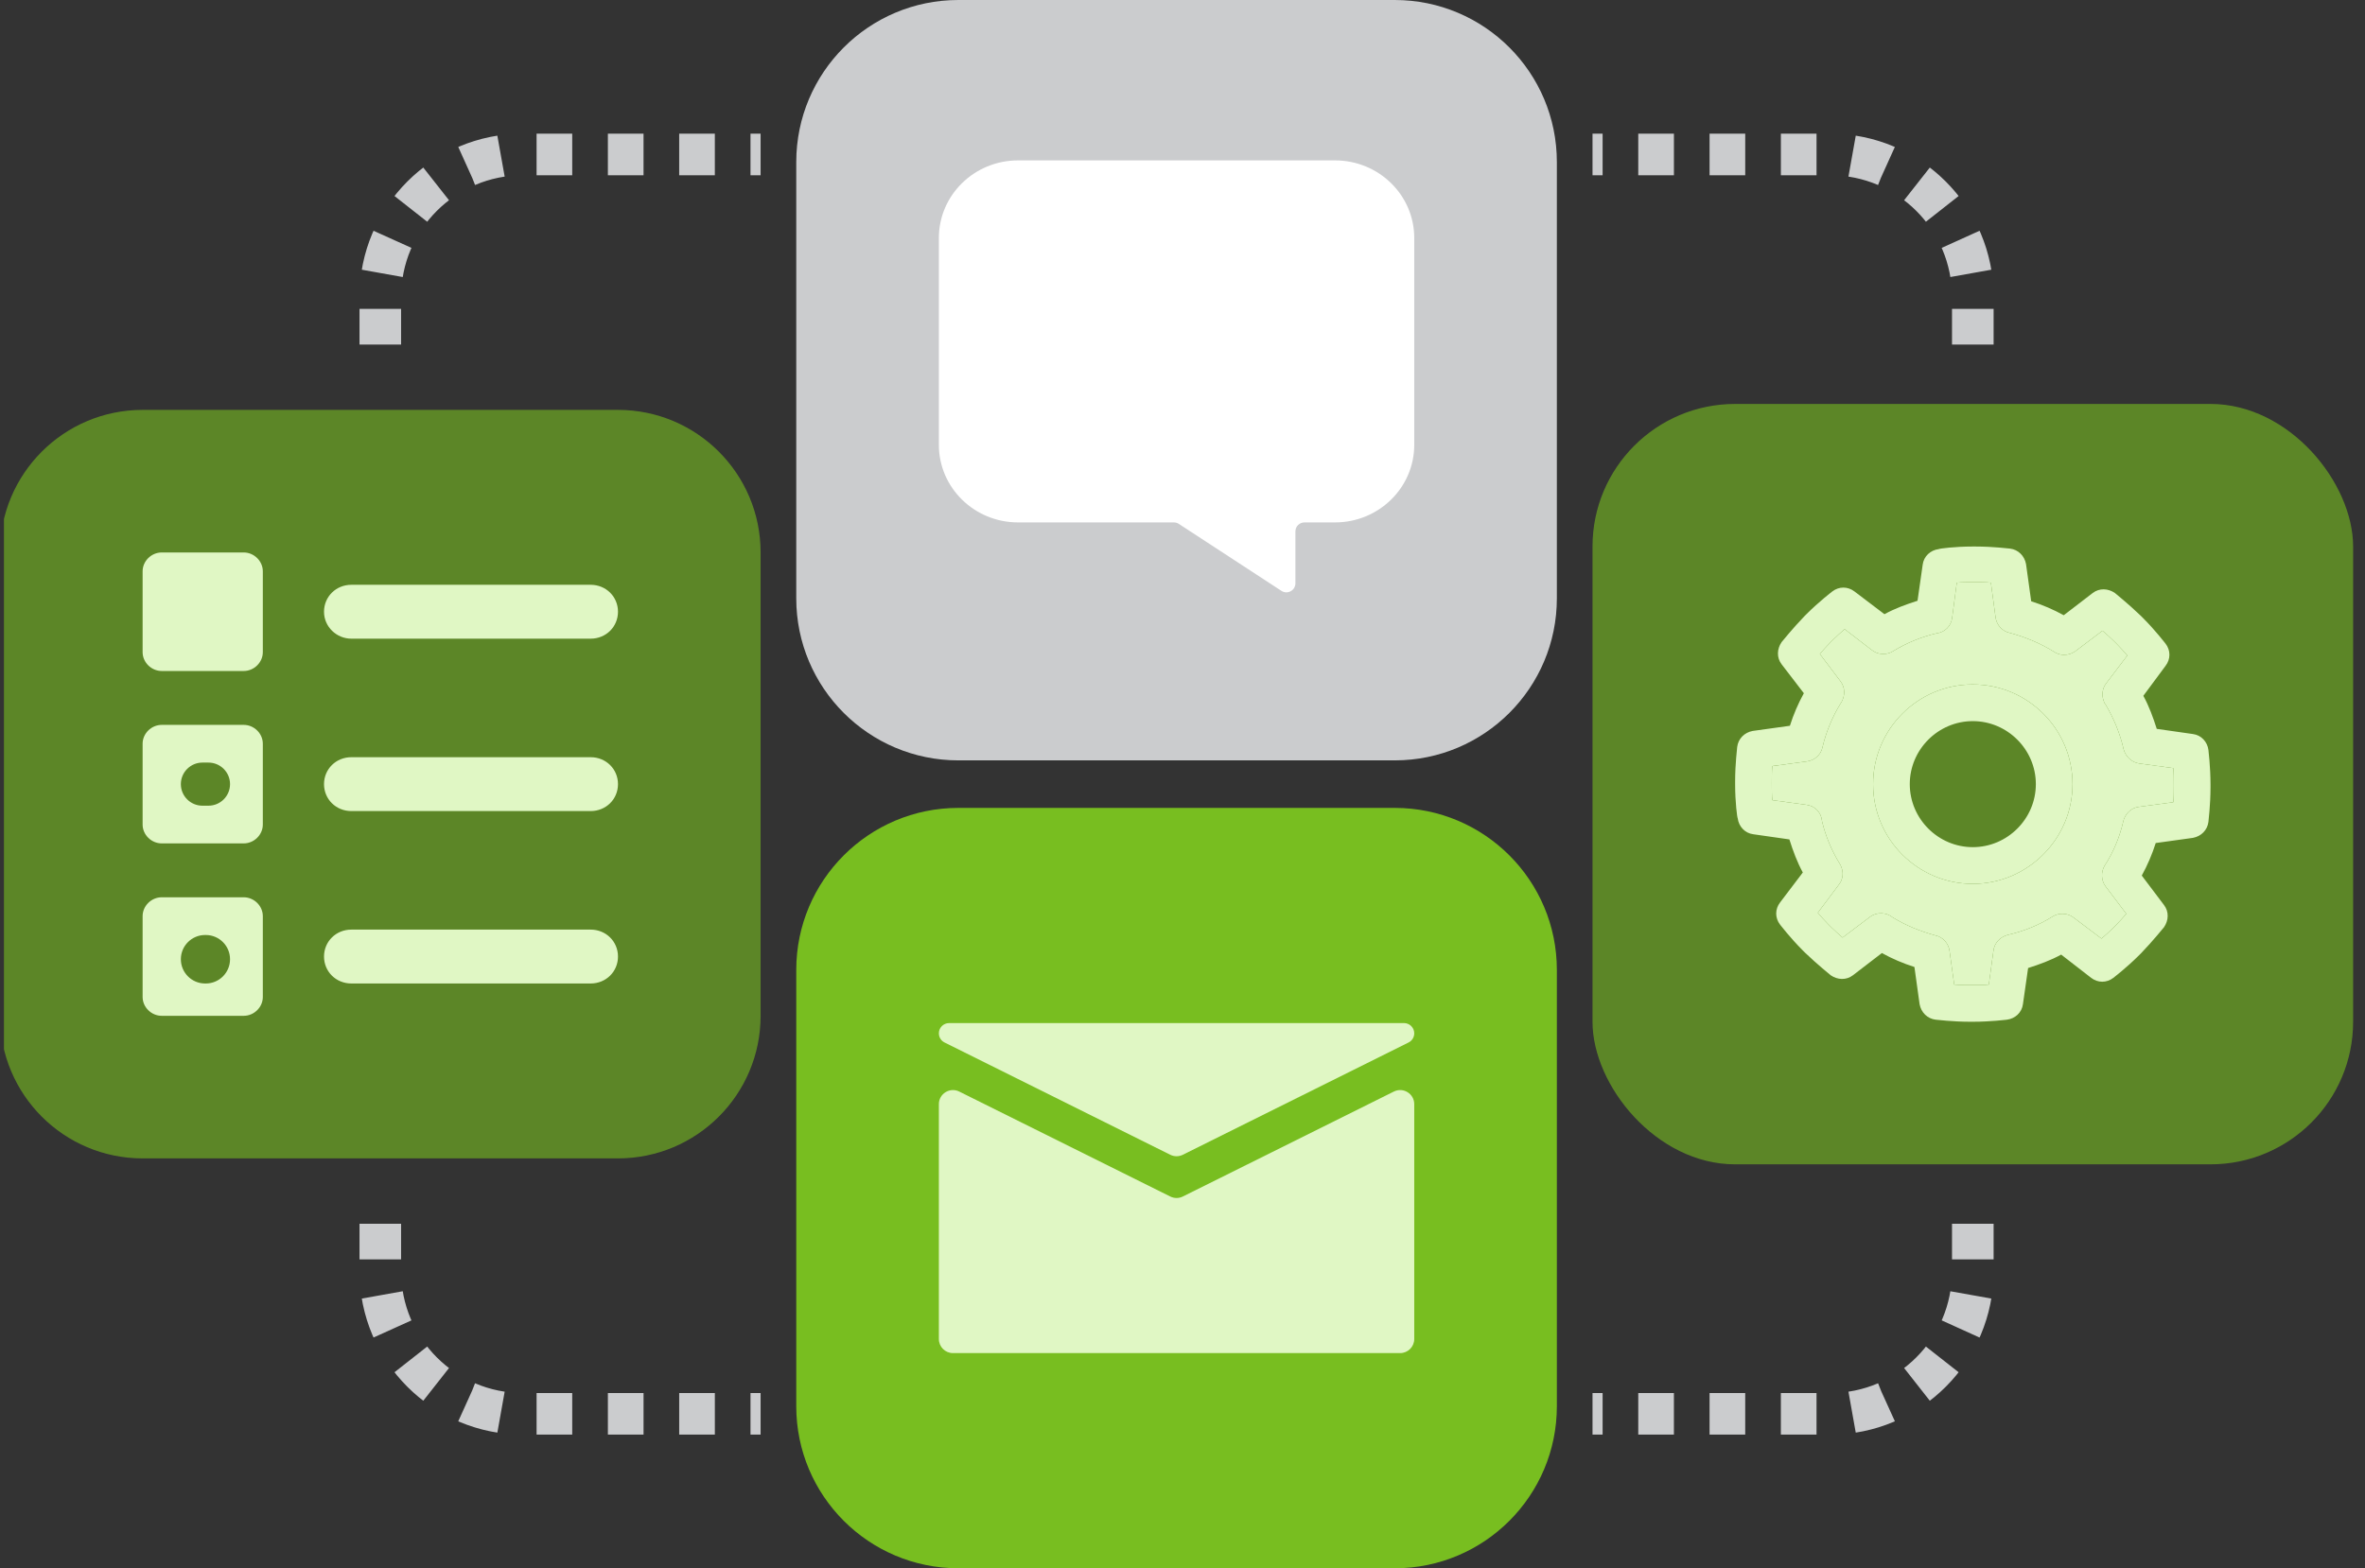 <svg width="199" height="132" viewBox="0 0 199 132" fill="none" xmlns="http://www.w3.org/2000/svg">
<rect x="0" y="0" width="199" height="132" fill="#333333" stroke="none"/>
<g clip-path="url(#clip0_382_2)">
<path d="M0 46.5C0 39.873 5.373 34.5 12 34.5H52C58.627 34.5 64 39.873 64 46.5V85.5C64 92.127 58.627 97.5 52 97.5H12C5.373 97.5 0 92.127 0 85.5V46.5Z" fill="#78BE20" fill-opacity="0.6"/>
<path d="M27.264 51.488C27.264 50.219 28.276 49.221 29.563 49.221H49.701C50.989 49.221 52 50.219 52 51.488C52 52.758 50.989 53.756 49.701 53.756H29.563C28.322 53.756 27.264 52.758 27.264 51.488ZM49.701 63.733H29.563C28.276 63.733 27.264 64.73 27.264 66C27.264 67.27 28.276 68.267 29.563 68.267H49.701C50.989 68.267 52 67.27 52 66C52 64.73 50.989 63.733 49.701 63.733ZM49.701 78.244H29.563C28.276 78.244 27.264 79.242 27.264 80.512C27.264 81.781 28.276 82.779 29.563 82.779H49.701C50.989 82.779 52 81.781 52 80.512C52 79.242 50.989 78.244 49.701 78.244ZM22.115 48.087C22.115 47.226 21.379 46.5 20.506 46.5H13.609C12.736 46.5 12 47.226 12 48.087V54.889C12 55.751 12.736 56.477 13.609 56.477H20.506C21.379 56.477 22.115 55.751 22.115 54.889V48.087ZM22.115 69.401C22.115 70.263 21.379 70.988 20.506 70.988H13.609C12.736 70.988 12 70.263 12 69.401V62.599C12 61.737 12.736 61.012 13.609 61.012H20.506C21.379 61.012 22.115 61.737 22.115 62.599V69.401ZM19.356 66C19.356 64.998 18.544 64.186 17.542 64.186H17.032C16.03 64.186 15.218 64.998 15.218 66C15.218 67.002 16.03 67.814 17.032 67.814H17.542C18.544 67.814 19.356 67.002 19.356 66ZM22.115 83.913C22.115 84.774 21.379 85.5 20.506 85.5H13.609C12.736 85.5 12 84.774 12 83.913V77.111C12 76.249 12.736 75.523 13.609 75.523H20.506C21.379 75.523 22.115 76.249 22.115 77.111V83.913ZM19.356 80.738C19.356 79.611 18.443 78.698 17.316 78.698H17.259C16.132 78.698 15.218 79.611 15.218 80.738C15.218 81.865 16.132 82.779 17.259 82.779H17.316C18.443 82.779 19.356 81.865 19.356 80.738Z" fill="#E0F7C4"/>
<path d="M32 29V25C32 18.373 37.373 13 44 13H64" stroke="#CBCCCE" stroke-width="3.5" stroke-dasharray="3 3"/>
<path d="M166 29V25C166 18.373 160.627 13 154 13H134" stroke="#CBCCCE" stroke-width="3.5" stroke-dasharray="3 3"/>
<path d="M166 103V107C166 113.627 160.627 119 154 119H134" stroke="#CBCCCE" stroke-width="3.5" stroke-dasharray="3 3"/>
<path d="M32 103V107C32 113.627 37.373 119 44 119H64" stroke="#CBCCCE" stroke-width="3.5" stroke-dasharray="3 3"/>
<rect x="134" y="34" width="64" height="64" rx="12" fill="#78BE20" fill-opacity="0.6"/>
<path d="M166 74.391C161.391 74.391 157.609 70.652 157.609 66C157.609 61.391 161.348 57.609 166 57.609C170.609 57.609 174.391 61.348 174.391 66C174.391 70.609 170.609 74.391 166 74.391ZM166 60.696C163.087 60.696 160.696 63.087 160.696 66C160.696 68.913 163.087 71.304 166 71.304C168.913 71.304 171.304 68.913 171.304 66C171.304 63.087 168.913 60.696 166 60.696ZM166 86H165.783C164.261 86 162.957 85.826 162.87 85.826C162.174 85.739 161.652 85.217 161.522 84.522L161.087 81.391C160.13 81.087 159.217 80.696 158.348 80.217L155.913 82.087C155.348 82.522 154.609 82.478 154.043 82.087C154 82.043 152.957 81.217 151.87 80.174L151.696 80C150.609 78.913 149.826 77.87 149.783 77.826C149.348 77.261 149.348 76.522 149.783 75.957L151.696 73.435C151.217 72.565 150.87 71.609 150.565 70.652L147.522 70.217C146.826 70.13 146.304 69.565 146.217 68.87C146.174 68.826 146 67.522 146 66V65.783C146 64.261 146.174 62.956 146.174 62.87C146.261 62.174 146.783 61.652 147.478 61.522L150.609 61.087C150.913 60.13 151.304 59.217 151.783 58.348L149.913 55.913C149.478 55.348 149.522 54.609 149.913 54.044C149.957 54 150.783 52.956 151.826 51.87L152 51.696C153.087 50.609 154.13 49.826 154.174 49.783C154.739 49.348 155.478 49.348 156.043 49.783L158.565 51.696C159.435 51.217 160.391 50.87 161.348 50.565L161.783 47.522C161.87 46.826 162.435 46.304 163.13 46.217C163.174 46.174 164.478 46 166 46H166.217C167.739 46 169.043 46.174 169.13 46.174C169.826 46.261 170.348 46.783 170.478 47.478L170.913 50.609C171.87 50.913 172.783 51.304 173.652 51.783L176.087 49.913C176.652 49.478 177.391 49.522 177.957 49.913C178 49.956 179.043 50.783 180.13 51.826L180.304 52C181.391 53.087 182.174 54.13 182.217 54.174C182.652 54.739 182.652 55.478 182.217 56.044L180.348 58.565C180.826 59.435 181.174 60.391 181.478 61.348L184.522 61.783C185.217 61.87 185.739 62.435 185.826 63.13C185.826 63.174 186 64.522 186 66.043V66.261C186 67.783 185.826 69.087 185.826 69.174C185.739 69.87 185.217 70.391 184.522 70.522L181.391 70.957C181.087 71.913 180.696 72.826 180.217 73.696L182.087 76.174C182.522 76.739 182.478 77.478 182.087 78.043C182.043 78.087 181.217 79.13 180.174 80.217L180 80.391C178.913 81.478 177.87 82.261 177.826 82.304C177.261 82.739 176.522 82.739 175.957 82.304L173.435 80.348C172.565 80.826 171.609 81.174 170.652 81.478L170.217 84.522C170.13 85.217 169.565 85.739 168.87 85.826C168.826 85.826 167.522 86 166 86ZM164.435 82.87C164.826 82.913 165.304 82.913 165.783 82.913H166C166.478 82.913 166.957 82.913 167.348 82.87L167.739 80C167.826 79.348 168.304 78.87 168.913 78.696C170.261 78.391 171.565 77.87 172.739 77.13C173.087 76.913 173.522 76.87 173.913 76.957C174.13 77 174.348 77.13 174.522 77.261L176.826 79C177.13 78.739 177.478 78.435 177.826 78.087L178 77.913C178.348 77.565 178.652 77.217 178.913 76.913L177.174 74.609C176.783 74.087 176.783 73.391 177.087 72.87C177.826 71.739 178.348 70.478 178.652 69.174C178.783 68.522 179.304 68 179.957 67.913L182.87 67.522C182.913 67.13 182.913 66.652 182.913 66.174V66C182.913 65.522 182.913 65.043 182.87 64.652L180 64.261C179.391 64.174 178.87 63.696 178.696 63.087C178.391 61.739 177.87 60.478 177.174 59.304C177.087 59.217 177.043 59.087 177 58.956C176.826 58.478 176.913 57.913 177.217 57.522L179 55.174C178.739 54.87 178.435 54.522 178.087 54.174L177.913 54C177.565 53.652 177.217 53.348 176.913 53.087L174.609 54.826C174.043 55.217 173.304 55.217 172.783 54.826C171.652 54.13 170.391 53.609 169.087 53.261C168.478 53.13 168 52.609 167.913 51.956L167.522 49.044C167.13 49 166.652 49 166.174 49H166C165.522 49 165.043 49 164.652 49.044L164.261 52C164.174 52.696 163.652 53.217 162.957 53.304C161.652 53.609 160.391 54.13 159.261 54.826C158.913 55.044 158.478 55.087 158.087 55C157.87 54.956 157.652 54.826 157.478 54.696L155.217 52.956C154.913 53.217 154.565 53.522 154.217 53.87L154.043 54.044C153.696 54.391 153.391 54.739 153.13 55.044L154.87 57.348C155.261 57.87 155.261 58.522 154.957 59.087C154.913 59.13 154.913 59.174 154.87 59.217C154.174 60.348 153.652 61.609 153.348 62.913C153.217 63.522 152.696 64 152.043 64.087L149.13 64.478C149.087 64.87 149.087 65.348 149.087 65.826V66C149.087 66.478 149.087 66.957 149.13 67.348L152 67.739C152.696 67.826 153.217 68.348 153.304 69.043V69.087C153.609 70.391 154.13 71.609 154.826 72.739C155.043 73.13 155.13 73.609 154.957 74.043C154.913 74.217 154.783 74.391 154.652 74.565L152.957 76.826C153.217 77.13 153.522 77.478 153.87 77.826L154.043 78C154.391 78.348 154.739 78.652 155.043 78.913L157.348 77.174C157.913 76.739 158.739 76.783 159.261 77.217C160.391 77.913 161.609 78.391 162.87 78.739C163.478 78.87 163.957 79.391 164.043 80.043L164.435 82.87Z" fill="#E0F7C4"/>
<path fill-rule="evenodd" clip-rule="evenodd" d="M164.435 82.87C164.826 82.913 165.304 82.913 165.783 82.913H166C166.478 82.913 166.957 82.913 167.348 82.87L167.739 80C167.826 79.348 168.304 78.87 168.913 78.696C170.261 78.391 171.565 77.87 172.739 77.13C173.087 76.913 173.522 76.87 173.913 76.957C174.13 77 174.348 77.13 174.522 77.261L176.826 79C177.13 78.739 177.478 78.435 177.826 78.087L178 77.913C178.348 77.565 178.652 77.217 178.913 76.913L177.174 74.609C176.783 74.087 176.783 73.391 177.087 72.87C177.826 71.739 178.348 70.478 178.652 69.174C178.783 68.522 179.304 68 179.957 67.913L182.87 67.522C182.913 67.13 182.913 66.652 182.913 66.174V66C182.913 65.522 182.913 65.043 182.87 64.652L180 64.261C179.391 64.174 178.87 63.696 178.696 63.087C178.391 61.739 177.87 60.478 177.174 59.304C177.087 59.217 177.043 59.087 177 58.956C176.826 58.478 176.913 57.913 177.217 57.522L179 55.174C178.739 54.87 178.435 54.522 178.087 54.174L177.913 54C177.565 53.652 177.217 53.348 176.913 53.087L174.609 54.826C174.043 55.217 173.304 55.217 172.783 54.826C171.652 54.13 170.391 53.609 169.087 53.261C168.478 53.13 168 52.609 167.913 51.956L167.522 49.044C167.13 49 166.652 49 166.174 49H166C165.522 49 165.043 49 164.652 49.044L164.261 52C164.174 52.696 163.652 53.217 162.957 53.304C161.652 53.609 160.391 54.13 159.261 54.826C158.913 55.044 158.478 55.087 158.087 55C157.87 54.956 157.652 54.826 157.478 54.696L155.217 52.956C154.913 53.217 154.565 53.522 154.217 53.87L154.043 54.044C153.696 54.391 153.391 54.739 153.13 55.044L154.87 57.348C155.261 57.87 155.261 58.522 154.957 59.087C154.913 59.13 154.913 59.174 154.87 59.217C154.174 60.348 153.652 61.609 153.348 62.913C153.217 63.522 152.696 64 152.043 64.087L149.13 64.478C149.087 64.87 149.087 65.348 149.087 65.826V66C149.087 66.478 149.087 66.957 149.13 67.348L152 67.739C152.696 67.826 153.217 68.348 153.304 69.043V69.087C153.609 70.391 154.13 71.609 154.826 72.739C155.043 73.13 155.13 73.609 154.957 74.043C154.913 74.217 154.783 74.391 154.652 74.565L152.957 76.826C153.217 77.13 153.522 77.478 153.87 77.826L154.043 78C154.391 78.348 154.739 78.652 155.043 78.913L157.348 77.174C157.913 76.739 158.739 76.783 159.261 77.217C160.391 77.913 161.609 78.391 162.87 78.739C163.478 78.87 163.957 79.391 164.043 80.043L164.435 82.87ZM157.609 66C157.609 70.652 161.391 74.391 166 74.391C170.609 74.391 174.391 70.609 174.391 66C174.391 61.348 170.609 57.609 166 57.609C161.348 57.609 157.609 61.391 157.609 66Z" fill="#E0F7C4"/>
<path d="M67 81.641C67 74.107 73.107 68 80.641 68H117.359C124.893 68 131 74.107 131 81.641V118.359C131 125.893 124.893 132 117.359 132H80.641C73.107 132 67 125.893 67 118.359V81.641Z" fill="#78BE20"/>
<path d="M118.522 87.745C118.815 87.6 119 87.3 119 86.973C119 86.497 118.614 86.111 118.138 86.111H79.862C79.386 86.111 79 86.497 79 86.973C79 87.3 79.185 87.6 79.478 87.745L98.472 97.195C98.804 97.361 99.196 97.361 99.528 97.195L118.522 87.745Z" fill="#E0F7C4"/>
<path d="M99.528 100.709C99.196 100.875 98.804 100.875 98.472 100.709L80.715 91.875C79.926 91.482 79 92.056 79 92.937V112.703C79 113.358 79.531 113.889 80.186 113.889H117.814C118.469 113.889 119 113.358 119 112.703V92.937C119 92.056 118.074 91.482 117.285 91.875L99.528 100.709Z" fill="#E0F7C4"/>
<path d="M67 13.641C67 6.107 73.107 0 80.641 0H117.359C124.893 0 131 6.107 131 13.641V50.359C131 57.893 124.893 64 117.359 64H80.641C73.107 64 67 57.893 67 50.359V13.641Z" fill="#CBCCCE"/>
<path fill-rule="evenodd" clip-rule="evenodd" d="M99.189 44.094C99.066 44.014 98.921 43.971 98.773 43.971H85.666C81.984 43.971 79 41.047 79 37.441V20.029C79 16.423 81.984 13.5 85.666 13.5H112.333C116.016 13.5 119 16.423 119 20.029V37.441C119 41.047 116.016 43.971 112.333 43.971H109.761C109.341 43.971 109 44.311 109 44.732V49.094C109 49.699 108.329 50.062 107.823 49.731L99.189 44.094Z" fill="white"/>
</g>
<defs>
<clipPath id="clip0_382_2">
<rect width="198" height="132" fill="white" transform="translate(0.333)"/>
</clipPath>
</defs>
</svg>
